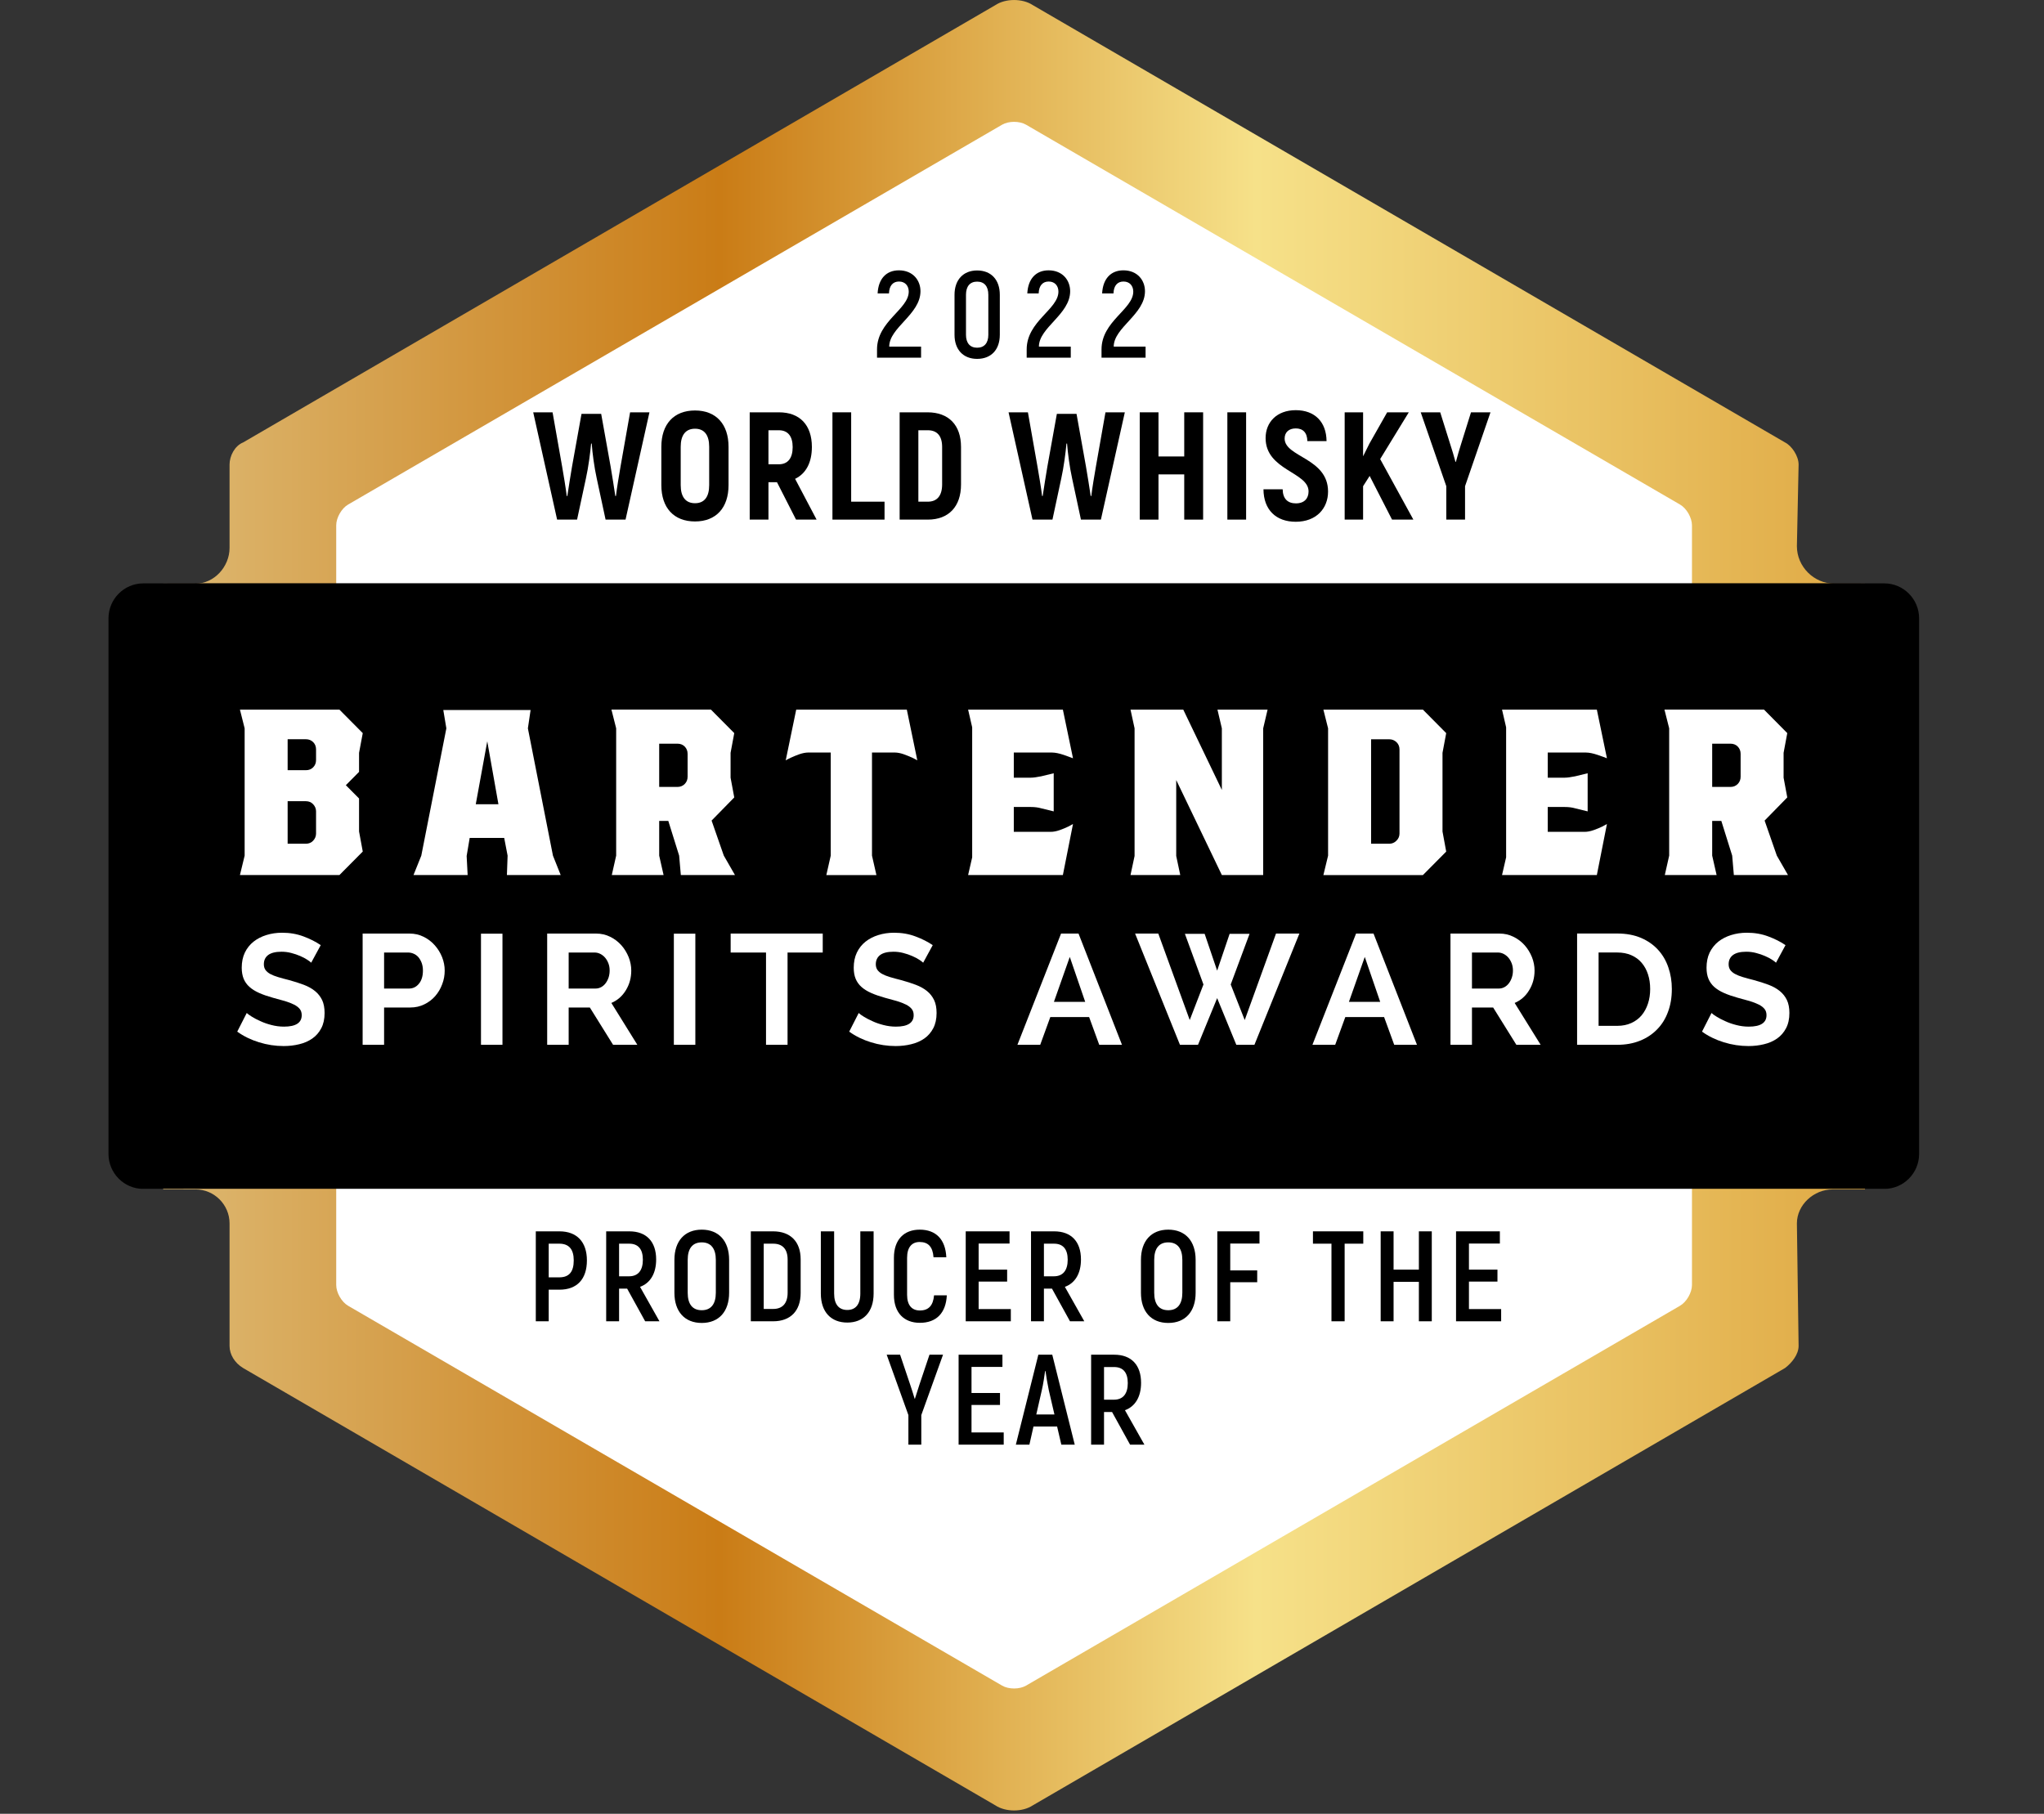 <?xml version="1.0" encoding="UTF-8" standalone="no"?>
<!DOCTYPE svg PUBLIC "-//W3C//DTD SVG 1.1//EN" "http://www.w3.org/Graphics/SVG/1.1/DTD/svg11.dtd">
<svg width="100%" height="100%" viewBox="0 0 80 71" version="1.1" xmlns="http://www.w3.org/2000/svg" xmlns:xlink="http://www.w3.org/1999/xlink" xml:space="preserve" xmlns:serif="http://www.serif.com/" style="fill-rule:evenodd;clip-rule:evenodd;stroke-linejoin:round;stroke-miterlimit:2;">
    <rect x="0" y="0" width="80" height="71" fill="#333333" stroke="none"/>
    <g transform="matrix(1,0,0,1,-1560.31,-441.014)">
        <g transform="matrix(1,0,0,1,947.126,0)">
            <g transform="matrix(66.606,0,0,-66.606,619.571,476.449)">
                <path d="M0.489,0.529L0.047,0.272C0.042,0.27 0.039,0.264 0.039,0.259L0.039,0.21C0.039,0.199 0.03,0.189 0.019,0.189L0,0.189L0,-0.167L0.019,-0.167C0.03,-0.167 0.039,-0.176 0.039,-0.187L0.039,-0.259C0.039,-0.264 0.042,-0.269 0.047,-0.272L0.489,-0.529C0.492,-0.531 0.496,-0.532 0.5,-0.532C0.504,-0.532 0.508,-0.531 0.511,-0.529L0.953,-0.272C0.957,-0.269 0.961,-0.264 0.961,-0.259L0.96,-0.187C0.96,-0.176 0.97,-0.167 0.981,-0.167L1,-0.167L1,0.189L0.982,0.189C0.97,0.189 0.96,0.199 0.96,0.211L0.961,0.259C0.961,0.264 0.957,0.27 0.953,0.272L0.511,0.529C0.508,0.531 0.504,0.532 0.5,0.532C0.496,0.532 0.492,0.531 0.489,0.529Z" style="fill:url(#_Linear1);fill-rule:nonzero;"/>
            </g>
        </g>
        <g transform="matrix(1,0,0,1,947.126,0)">
            <clipPath id="_clip2">
                <path d="M652.139,441.224L622.67,458.337C622.399,458.494 622.179,458.879 622.179,459.192L622.189,462.435C622.189,463.192 621.57,463.846 620.815,463.846L618.792,463.85C618.04,463.85 617.43,464.464 617.43,465.221L617.43,486.182C617.43,486.938 618.04,487.552 618.792,487.552L620.815,487.546C621.57,487.546 622.189,488.161 622.189,488.918L622.178,493.7C622.178,494.013 622.399,494.399 622.67,494.555L652.155,511.681C652.359,511.802 652.617,511.881 652.87,511.881C653.126,511.881 653.387,511.796 653.592,511.674L683.059,494.555C683.329,494.399 683.55,494.013 683.55,493.7L683.545,488.93C683.545,488.173 684.15,487.551 684.903,487.551L686.933,487.552C687.685,487.552 688.296,486.938 688.296,486.182L688.296,465.221C688.296,464.464 687.685,463.85 686.933,463.85L684.954,463.846C684.203,463.846 683.546,463.185 683.546,462.427L683.551,459.192C683.551,458.879 683.329,458.494 683.059,458.337L653.604,441.229C653.392,441.092 653.141,441.014 652.87,441.014C652.609,441.014 652.346,441.093 652.139,441.224Z" clip-rule="nonzero"/>
            </clipPath>
            <g clip-path="url(#_clip2)">
                <g transform="matrix(1,0,0,1,679.406,486.08)">
                    <path d="M0,5.234L0,-24.502C0,-24.801 -0.211,-25.168 -0.468,-25.316L-26.064,-40.185C-26.322,-40.334 -26.742,-40.334 -27,-40.185L-52.597,-25.316C-52.853,-25.168 -53.063,-24.801 -53.063,-24.502L-53.063,5.234C-53.063,5.532 -52.854,5.899 -52.597,6.048L-27,20.917C-26.742,21.066 -26.322,21.066 -26.064,20.917L-0.469,6.048C-0.212,5.899 0,5.532 0,5.234Z" style="fill:white;fill-rule:nonzero;"/>
                </g>
                <g transform="matrix(1,0,0,1,692.565,464.378)">
                    <path d="M0,22.636C0,22.93 -0.267,23.17 -0.595,23.17L-78.788,23.17C-79.114,23.17 -79.382,22.93 -79.382,22.636L-79.382,-0.001C-79.382,-0.294 -79.114,-0.534 -78.788,-0.534L-0.595,-0.534C-0.267,-0.534 0,-0.294 0,-0.001L0,22.636Z" style="fill-rule:nonzero;"/>
                </g>
                <g transform="matrix(1,0,0,1,625.554,471.283)">
                    <path d="M0,1.493C0,1.387 -0.038,1.294 -0.113,1.213C-0.187,1.133 -0.283,1.094 -0.396,1.094L-1.112,1.094L-1.112,2.758L-0.396,2.758C-0.283,2.758 -0.187,2.719 -0.113,2.639C-0.038,2.558 0,2.465 0,2.359L0,1.493ZM0,-0.933C0,-1.048 -0.038,-1.144 -0.113,-1.219C-0.187,-1.293 -0.283,-1.332 -0.396,-1.332L-1.112,-1.332L-1.112,-0.12L-0.396,-0.12C-0.283,-0.12 -0.187,-0.157 -0.113,-0.233C-0.038,-0.309 0,-0.403 0,-0.52L0,-0.933ZM1.683,0.987L1.683,2.278L1.828,3.064L0.915,3.984L-2.979,3.984L-2.795,3.225L-2.795,-1.759L-2.979,-2.491L0.915,-2.491L1.828,-1.571L1.683,-0.799L1.683,-0.054L1.166,0.467L1.683,0.987Z" style="fill:white;fill-rule:nonzero;"/>
                </g>
                <g transform="matrix(1,0,0,1,631.805,471.577)">
                    <path d="M0,0.919L0.887,0.919L0.45,-1.546L0,0.919ZM3.021,2.931L3.324,3.69L1.219,3.69L1.246,2.931L1.113,2.238L-0.238,2.238L-0.357,2.944L-0.318,3.69L-2.437,3.69L-2.132,2.931L-1.151,-2.052L-1.271,-2.771L2.146,-2.771L2.04,-2.052L3.021,2.931Z" style="fill:white;fill-rule:nonzero;"/>
                </g>
                <g transform="matrix(1,0,0,1,640.096,473.535)">
                    <path d="M0,-3.012C0,-3.126 -0.038,-3.222 -0.113,-3.298C-0.187,-3.373 -0.283,-3.41 -0.397,-3.41L-1.112,-3.41L-1.112,-1.717L-0.397,-1.717C-0.283,-1.717 -0.187,-1.757 -0.113,-1.832C-0.038,-1.908 0,-2.004 0,-2.118L0,-3.012ZM1.854,1.732L-0.265,1.732L-0.331,0.972L-0.755,-0.386L-1.112,-0.386L-1.112,0.972L-0.94,1.732L-2.967,1.732L-2.796,0.972L-2.796,-4.011L-2.981,-4.744L0.913,-4.744L1.826,-3.824L1.682,-3.052L1.682,-2.079L1.826,-1.306L0.939,-0.4L1.417,0.972L1.854,1.732Z" style="fill:white;fill-rule:nonzero;"/>
                </g>
                <g transform="matrix(1,0,0,1,647.313,473.589)">
                    <path d="M0,-3.118L0,0.919L0.173,1.679L-1.787,1.679L-1.615,0.919L-1.615,-3.118L-2.489,-3.118C-2.595,-3.118 -2.712,-3.096 -2.841,-3.052C-2.969,-3.006 -3.084,-2.959 -3.185,-2.912C-3.287,-2.862 -3.351,-2.829 -3.377,-2.811L-2.966,-4.797L1.363,-4.797L1.774,-2.811C1.748,-2.829 1.684,-2.862 1.582,-2.912C1.48,-2.959 1.366,-3.006 1.238,-3.052C1.11,-3.096 0.993,-3.118 0.887,-3.118L0,-3.118Z" style="fill:white;fill-rule:nonzero;"/>
                </g>
                <g transform="matrix(1,0,0,1,654.306,470.483)">
                    <path d="M0,3.093C0.105,3.093 0.224,3.071 0.352,3.026C0.479,2.981 0.591,2.934 0.688,2.887C0.785,2.837 0.848,2.803 0.874,2.786L0.478,4.784L-3.231,4.784L-3.072,4.092L-3.072,-0.999L-3.231,-1.691L0.478,-1.691L0.874,0.213C0.812,0.188 0.69,0.143 0.511,0.081C0.328,0.02 0.177,-0.011 0.054,-0.011L-1.443,-0.011L-1.443,0.973L-0.781,0.973C-0.684,0.973 -0.548,0.955 -0.37,0.919L0.119,0.8L0.119,2.292L-0.37,2.172C-0.485,2.138 -0.623,2.12 -0.781,2.12L-1.443,2.12L-1.443,3.093L0,3.093Z" style="fill:white;fill-rule:nonzero;"/>
                </g>
                <g transform="matrix(1,0,0,1,662.624,474.535)">
                    <path d="M0,-5.011L0,0.732L-1.618,0.732L-3.404,-2.987L-3.404,-0.014L-3.246,0.732L-5.193,0.732L-5.034,-0.014L-5.034,-5.011L-5.193,-5.743L-3.128,-5.743L-1.618,-2.599L-1.618,-5.011L-1.79,-5.743L0.172,-5.743L0,-5.011Z" style="fill:white;fill-rule:nonzero;"/>
                </g>
                <g transform="matrix(1,0,0,1,667.959,473.709)">
                    <path d="M0,-3.358C0,-3.473 -0.039,-3.568 -0.119,-3.645C-0.199,-3.719 -0.292,-3.756 -0.396,-3.756L-1.112,-3.756L-1.112,0.332L-0.396,0.332C-0.292,0.332 -0.199,0.293 -0.119,0.213C-0.039,0.134 0,0.04 0,-0.067L0,-3.358ZM1.683,-3.225L1.683,-0.147L1.828,0.64L0.916,1.559L-2.979,1.559L-2.795,0.799L-2.795,-4.184L-2.979,-4.917L0.916,-4.917L1.828,-3.997L1.683,-3.225Z" style="fill:white;fill-rule:nonzero;"/>
                </g>
                <g transform="matrix(1,0,0,1,675.204,470.483)">
                    <path d="M0,3.093C0.106,3.093 0.224,3.071 0.352,3.026C0.48,2.981 0.591,2.934 0.689,2.887C0.786,2.837 0.848,2.803 0.874,2.786L0.479,4.784L-3.232,4.784L-3.072,4.092L-3.072,-0.999L-3.232,-1.691L0.479,-1.691L0.874,0.213C0.812,0.188 0.691,0.143 0.51,0.081C0.329,0.02 0.177,-0.011 0.054,-0.011L-1.443,-0.011L-1.443,0.973L-0.781,0.973C-0.684,0.973 -0.547,0.955 -0.37,0.919L0.119,0.8L0.119,2.292L-0.37,2.172C-0.485,2.138 -0.622,2.12 -0.781,2.12L-1.443,2.12L-1.443,3.093L0,3.093Z" style="fill:white;fill-rule:nonzero;"/>
                </g>
                <g transform="matrix(1,0,0,1,681.31,473.535)">
                    <path d="M0,-3.012C0,-3.126 -0.038,-3.222 -0.113,-3.298C-0.187,-3.373 -0.283,-3.41 -0.396,-3.41L-1.113,-3.41L-1.113,-1.717L-0.396,-1.717C-0.283,-1.717 -0.187,-1.757 -0.113,-1.832C-0.038,-1.908 0,-2.004 0,-2.118L0,-3.012ZM1.854,1.732L-0.265,1.732L-0.33,0.972L-0.755,-0.386L-1.113,-0.386L-1.113,0.972L-0.94,1.732L-2.967,1.732L-2.796,0.972L-2.796,-4.011L-2.981,-4.744L0.915,-4.744L1.826,-3.824L1.682,-3.052L1.682,-2.079L1.826,-1.306L0.939,-0.4L1.417,0.972L1.854,1.732Z" style="fill:white;fill-rule:nonzero;"/>
                </g>
                <g transform="matrix(1,0,0,1,625.364,480.788)">
                    <path d="M0,-2.09C-0.027,-2.117 -0.079,-2.157 -0.154,-2.206C-0.229,-2.256 -0.321,-2.304 -0.429,-2.351C-0.538,-2.398 -0.653,-2.438 -0.779,-2.47C-0.905,-2.504 -1.034,-2.519 -1.164,-2.519C-1.396,-2.519 -1.568,-2.476 -1.683,-2.391C-1.797,-2.305 -1.853,-2.185 -1.853,-2.028C-1.853,-1.939 -1.83,-1.863 -1.788,-1.804C-1.746,-1.746 -1.684,-1.693 -1.604,-1.649C-1.521,-1.604 -1.419,-1.563 -1.295,-1.526C-1.172,-1.488 -1.026,-1.45 -0.865,-1.409C-0.653,-1.352 -0.462,-1.289 -0.29,-1.225C-0.117,-1.159 0.029,-1.078 0.149,-0.98C0.27,-0.882 0.361,-0.764 0.428,-0.627C0.492,-0.491 0.524,-0.321 0.524,-0.121C0.524,0.111 0.481,0.311 0.394,0.476C0.307,0.642 0.189,0.777 0.044,0.878C-0.103,0.98 -0.273,1.056 -0.469,1.102C-0.664,1.15 -0.867,1.173 -1.078,1.173C-1.403,1.173 -1.726,1.124 -2.042,1.026C-2.359,0.928 -2.643,0.79 -2.895,0.609L-2.523,-0.121C-2.487,-0.085 -2.421,-0.036 -2.325,0.022C-2.229,0.083 -2.117,0.141 -1.986,0.199C-1.856,0.26 -1.711,0.31 -1.554,0.35C-1.396,0.391 -1.232,0.413 -1.066,0.413C-0.604,0.413 -0.371,0.263 -0.371,-0.035C-0.371,-0.134 -0.397,-0.215 -0.45,-0.281C-0.503,-0.346 -0.578,-0.403 -0.677,-0.452C-0.773,-0.501 -0.892,-0.546 -1.029,-0.588C-1.169,-0.628 -1.322,-0.671 -1.493,-0.716C-1.7,-0.774 -1.88,-0.836 -2.032,-0.903C-2.185,-0.971 -2.312,-1.049 -2.413,-1.14C-2.516,-1.229 -2.591,-1.336 -2.643,-1.458C-2.692,-1.581 -2.719,-1.726 -2.719,-1.893C-2.719,-2.113 -2.679,-2.312 -2.598,-2.483C-2.516,-2.654 -2.402,-2.797 -2.258,-2.912C-2.113,-3.027 -1.946,-3.113 -1.755,-3.172C-1.563,-3.232 -1.359,-3.263 -1.14,-3.263C-0.834,-3.263 -0.555,-3.214 -0.298,-3.117C-0.043,-3.022 0.182,-2.908 0.373,-2.777L0,-2.09Z" style="fill:white;fill-rule:nonzero;"/>
                </g>
                <g transform="matrix(1,0,0,1,628.217,479.76)">
                    <path d="M0,-0.05L0.978,-0.05C1.131,-0.05 1.261,-0.113 1.364,-0.24C1.468,-0.366 1.52,-0.538 1.52,-0.755C1.52,-0.864 1.503,-0.965 1.471,-1.053C1.438,-1.14 1.396,-1.215 1.343,-1.278C1.29,-1.337 1.228,-1.384 1.156,-1.414C1.085,-1.445 1.013,-1.46 0.94,-1.46L0,-1.46L0,-0.05ZM-0.84,2.152L-0.84,-2.202L0.995,-2.202C1.194,-2.202 1.378,-2.161 1.547,-2.076C1.715,-1.993 1.86,-1.883 1.982,-1.745C2.104,-1.609 2.2,-1.453 2.27,-1.28C2.338,-1.106 2.372,-0.931 2.372,-0.755C2.372,-0.571 2.341,-0.393 2.274,-0.219C2.209,-0.044 2.119,0.109 2.001,0.245C1.883,0.38 1.741,0.488 1.573,0.569C1.407,0.651 1.226,0.692 1.025,0.692L0,0.692L0,2.152L-0.84,2.152Z" style="fill:white;fill-rule:nonzero;"/>
                </g>
                <g transform="matrix(1,0,0,1,0,364.199)">
                    <rect x="632.009" y="113.364" width="0.841" height="4.349" style="fill:white;"/>
                </g>
                <g transform="matrix(1,0,0,1,635.441,479.76)">
                    <path d="M0,-0.05L1.054,-0.05C1.131,-0.05 1.203,-0.069 1.271,-0.105C1.339,-0.142 1.396,-0.192 1.444,-0.255C1.493,-0.319 1.532,-0.394 1.562,-0.48C1.589,-0.566 1.604,-0.657 1.604,-0.755C1.604,-0.858 1.588,-0.951 1.555,-1.037C1.521,-1.123 1.479,-1.198 1.424,-1.261C1.369,-1.324 1.306,-1.373 1.235,-1.408C1.164,-1.443 1.091,-1.46 1.019,-1.46L0,-1.46L0,-0.05ZM-0.841,2.152L-0.841,-2.202L1.073,-2.202C1.272,-2.202 1.455,-2.161 1.625,-2.076C1.794,-1.993 1.939,-1.883 2.062,-1.745C2.183,-1.609 2.277,-1.453 2.348,-1.28C2.416,-1.106 2.45,-0.931 2.45,-0.755C2.45,-0.474 2.381,-0.217 2.241,0.013C2.101,0.246 1.91,0.412 1.671,0.514L2.688,2.152L1.738,2.152L0.829,0.692L0,0.692L0,2.152L-0.841,2.152Z" style="fill:white;fill-rule:nonzero;"/>
                </g>
                <g transform="matrix(1,0,0,1,0,364.199)">
                    <rect x="639.558" y="113.364" width="0.841" height="4.349" style="fill:white;"/>
                </g>
                <g transform="matrix(1,0,0,1,645.385,481.17)">
                    <path d="M0,-2.87L-1.377,-2.87L-1.377,0.742L-2.22,0.742L-2.22,-2.87L-3.604,-2.87L-3.604,-3.612L0,-3.612L0,-2.87Z" style="fill:white;fill-rule:nonzero;"/>
                </g>
                <g transform="matrix(1,0,0,1,649.316,480.788)">
                    <path d="M0,-2.09C-0.027,-2.117 -0.08,-2.157 -0.154,-2.206C-0.23,-2.256 -0.322,-2.304 -0.429,-2.351C-0.538,-2.398 -0.653,-2.438 -0.779,-2.47C-0.906,-2.504 -1.034,-2.519 -1.164,-2.519C-1.396,-2.519 -1.569,-2.476 -1.683,-2.391C-1.796,-2.305 -1.854,-2.185 -1.854,-2.028C-1.854,-1.939 -1.831,-1.863 -1.788,-1.804C-1.746,-1.746 -1.685,-1.693 -1.604,-1.649C-1.521,-1.604 -1.42,-1.563 -1.296,-1.526C-1.172,-1.488 -1.027,-1.45 -0.865,-1.409C-0.653,-1.352 -0.462,-1.289 -0.29,-1.225C-0.116,-1.159 0.029,-1.078 0.15,-0.98C0.271,-0.882 0.362,-0.764 0.428,-0.627C0.493,-0.491 0.525,-0.321 0.525,-0.121C0.525,0.111 0.481,0.311 0.395,0.476C0.307,0.642 0.189,0.777 0.045,0.878C-0.104,0.98 -0.273,1.056 -0.47,1.102C-0.665,1.15 -0.867,1.173 -1.078,1.173C-1.403,1.173 -1.726,1.124 -2.042,1.026C-2.358,0.928 -2.644,0.79 -2.895,0.609L-2.523,-0.121C-2.487,-0.085 -2.422,-0.036 -2.326,0.022C-2.229,0.083 -2.116,0.141 -1.986,0.199C-1.857,0.26 -1.712,0.31 -1.554,0.35C-1.396,0.391 -1.232,0.413 -1.066,0.413C-0.604,0.413 -0.372,0.263 -0.372,-0.035C-0.372,-0.134 -0.397,-0.215 -0.45,-0.281C-0.503,-0.346 -0.578,-0.403 -0.676,-0.452C-0.773,-0.501 -0.892,-0.546 -1.029,-0.588C-1.169,-0.628 -1.323,-0.671 -1.494,-0.716C-1.7,-0.774 -1.881,-0.836 -2.032,-0.903C-2.185,-0.971 -2.312,-1.049 -2.414,-1.14C-2.515,-1.229 -2.591,-1.336 -2.642,-1.458C-2.693,-1.581 -2.718,-1.726 -2.718,-1.893C-2.718,-2.113 -2.678,-2.312 -2.597,-2.483C-2.515,-2.654 -2.402,-2.797 -2.258,-2.912C-2.113,-3.027 -1.946,-3.113 -1.755,-3.172C-1.564,-3.232 -1.358,-3.263 -1.14,-3.263C-0.834,-3.263 -0.554,-3.214 -0.299,-3.117C-0.043,-3.022 0.182,-2.908 0.374,-2.777L0,-2.09Z" style="fill:white;fill-rule:nonzero;"/>
                </g>
                <g transform="matrix(1,0,0,1,655.054,480.997)">
                    <path d="M0,-2.525L-0.621,-0.765L0.604,-0.765L0,-2.525ZM-2.049,0.915L-0.341,-3.44L0.342,-3.44L2.043,0.915L1.153,0.915L0.757,-0.171L-0.762,-0.171L-1.157,0.915L-2.049,0.915Z" style="fill:white;fill-rule:nonzero;"/>
                </g>
                <g transform="matrix(1,0,0,1,659.56,481.9)">
                    <path d="M0,-4.331L0.773,-4.331L1.262,-2.89L1.75,-4.331L2.53,-4.331L1.793,-2.349L2.341,-0.957L3.566,-4.343L4.481,-4.343L2.721,0.012L2.012,0.012L1.262,-1.815L0.513,0.012L-0.194,0.012L-1.95,-4.343L-1.042,-4.343L0.189,-0.957L0.726,-2.349L0,-4.331Z" style="fill:white;fill-rule:nonzero;"/>
                </g>
                <g transform="matrix(1,0,0,1,666.6,480.997)">
                    <path d="M0,-2.525L-0.621,-0.765L0.604,-0.765L0,-2.525ZM-2.049,0.915L-0.341,-3.44L0.342,-3.44L2.043,0.915L1.152,0.915L0.756,-0.171L-0.762,-0.171L-1.158,0.915L-2.049,0.915Z" style="fill:white;fill-rule:nonzero;"/>
                </g>
                <g transform="matrix(1,0,0,1,670.795,479.76)">
                    <path d="M0,-0.05L1.054,-0.05C1.131,-0.05 1.203,-0.069 1.271,-0.105C1.339,-0.142 1.396,-0.192 1.444,-0.255C1.493,-0.319 1.532,-0.394 1.561,-0.48C1.589,-0.566 1.604,-0.657 1.604,-0.755C1.604,-0.858 1.587,-0.951 1.555,-1.037C1.521,-1.123 1.479,-1.198 1.424,-1.261C1.368,-1.324 1.306,-1.373 1.235,-1.408C1.164,-1.443 1.091,-1.46 1.019,-1.46L0,-1.46L0,-0.05ZM-0.841,2.152L-0.841,-2.202L1.072,-2.202C1.271,-2.202 1.455,-2.161 1.625,-2.076C1.794,-1.993 1.939,-1.883 2.062,-1.745C2.183,-1.609 2.277,-1.453 2.348,-1.28C2.416,-1.106 2.45,-0.931 2.45,-0.755C2.45,-0.474 2.381,-0.217 2.24,0.013C2.101,0.246 1.91,0.412 1.671,0.514L2.688,2.152L1.738,2.152L0.829,0.692L0,0.692L0,2.152L-0.841,2.152Z" style="fill:white;fill-rule:nonzero;"/>
                </g>
                <g transform="matrix(1,0,0,1,677.77,479.739)">
                    <path d="M0,-0.01C0,-0.22 -0.028,-0.41 -0.086,-0.587C-0.143,-0.763 -0.227,-0.913 -0.336,-1.04C-0.445,-1.168 -0.58,-1.266 -0.742,-1.336C-0.901,-1.405 -1.083,-1.44 -1.286,-1.44L-2.019,-1.44L-2.019,1.431L-1.286,1.431C-1.079,1.431 -0.896,1.392 -0.734,1.319C-0.575,1.246 -0.44,1.144 -0.332,1.016C-0.226,0.886 -0.143,0.735 -0.086,0.559C-0.028,0.384 0,0.193 0,-0.01M-2.86,2.173L-2.86,-2.183L-1.286,-2.183C-0.933,-2.183 -0.624,-2.125 -0.357,-2.011C-0.091,-1.897 0.131,-1.741 0.311,-1.543C0.489,-1.348 0.623,-1.118 0.712,-0.854C0.803,-0.59 0.848,-0.31 0.848,-0.01C0.848,0.32 0.798,0.62 0.697,0.886C0.599,1.156 0.454,1.385 0.267,1.574C0.08,1.765 -0.144,1.913 -0.405,2.016C-0.669,2.121 -0.962,2.173 -1.286,2.173L-2.86,2.173Z" style="fill:white;fill-rule:nonzero;"/>
                </g>
                <g transform="matrix(1,0,0,1,682.695,480.788)">
                    <path d="M0,-2.09C-0.028,-2.117 -0.08,-2.157 -0.154,-2.206C-0.23,-2.256 -0.322,-2.304 -0.43,-2.351C-0.539,-2.398 -0.654,-2.438 -0.78,-2.47C-0.907,-2.504 -1.034,-2.519 -1.164,-2.519C-1.396,-2.519 -1.569,-2.476 -1.683,-2.391C-1.797,-2.305 -1.854,-2.185 -1.854,-2.028C-1.854,-1.939 -1.831,-1.863 -1.789,-1.804C-1.747,-1.746 -1.685,-1.693 -1.604,-1.649C-1.521,-1.604 -1.42,-1.563 -1.296,-1.526C-1.173,-1.488 -1.028,-1.45 -0.866,-1.409C-0.654,-1.352 -0.463,-1.289 -0.291,-1.225C-0.117,-1.159 0.028,-1.078 0.148,-0.98C0.269,-0.882 0.361,-0.764 0.427,-0.627C0.491,-0.491 0.524,-0.321 0.524,-0.121C0.524,0.111 0.48,0.311 0.393,0.476C0.306,0.642 0.187,0.777 0.043,0.878C-0.104,0.98 -0.274,1.056 -0.47,1.102C-0.665,1.15 -0.868,1.173 -1.078,1.173C-1.403,1.173 -1.726,1.124 -2.042,1.026C-2.359,0.928 -2.644,0.79 -2.896,0.609L-2.524,-0.121C-2.488,-0.085 -2.423,-0.036 -2.326,0.022C-2.23,0.083 -2.117,0.141 -1.987,0.199C-1.857,0.26 -1.712,0.31 -1.555,0.35C-1.396,0.391 -1.233,0.413 -1.067,0.413C-0.604,0.413 -0.372,0.263 -0.372,-0.035C-0.372,-0.134 -0.397,-0.215 -0.451,-0.281C-0.504,-0.346 -0.579,-0.403 -0.677,-0.452C-0.774,-0.501 -0.893,-0.546 -1.029,-0.588C-1.17,-0.628 -1.322,-0.671 -1.494,-0.716C-1.701,-0.774 -1.88,-0.836 -2.033,-0.903C-2.186,-0.971 -2.313,-1.049 -2.416,-1.14C-2.516,-1.229 -2.592,-1.336 -2.643,-1.458C-2.694,-1.581 -2.719,-1.726 -2.719,-1.893C-2.719,-2.113 -2.68,-2.312 -2.599,-2.483C-2.516,-2.654 -2.402,-2.797 -2.26,-2.912C-2.114,-3.027 -1.947,-3.113 -1.756,-3.172C-1.563,-3.232 -1.359,-3.263 -1.141,-3.263C-0.835,-3.263 -0.555,-3.214 -0.3,-3.117C-0.043,-3.022 0.181,-2.908 0.372,-2.777L0,-2.09Z" style="fill:white;fill-rule:nonzero;"/>
                </g>
            </g>
        </g>
        <g transform="matrix(1,0,0,1,947.126,0)">
            <g transform="matrix(1.073,0,0,1,-53.552,0)">
                <path d="M653.366,455.014L654.973,455.014L654.973,454.582L653.811,454.582C653.811,453.832 654.951,453.322 654.951,452.413C654.951,451.99 654.679,451.596 654.163,451.596C653.704,451.596 653.414,451.928 653.388,452.5L653.802,452.5C653.811,452.192 653.949,452.034 654.167,452.034C654.403,452.034 654.523,452.216 654.523,452.428C654.523,453.125 653.366,453.586 653.366,454.692L653.366,455.014Z" style="fill-rule:nonzero;"/>
                <path d="M657.017,455.062C657.529,455.062 657.845,454.702 657.845,454.12L657.845,452.553C657.845,451.966 657.529,451.601 657.017,451.601C656.513,451.601 656.193,451.966 656.193,452.553L656.193,454.12C656.193,454.702 656.513,455.062 657.017,455.062ZM657.017,454.625C656.758,454.625 656.611,454.442 656.611,454.12L656.611,452.553C656.611,452.221 656.758,452.038 657.017,452.038C657.279,452.038 657.426,452.221 657.426,452.553L657.426,454.12C657.426,454.442 657.279,454.625 657.017,454.625Z" style="fill-rule:nonzero;"/>
                <path d="M658.825,455.014L660.433,455.014L660.433,454.582L659.271,454.582C659.271,453.832 660.411,453.322 660.411,452.413C660.411,451.99 660.139,451.596 659.623,451.596C659.164,451.596 658.874,451.928 658.848,452.5L659.262,452.5C659.271,452.192 659.409,452.034 659.627,452.034C659.863,452.034 659.983,452.216 659.983,452.428C659.983,453.125 658.825,453.586 658.825,454.692L658.825,455.014Z" style="fill-rule:nonzero;"/>
                <path d="M661.555,455.014L663.162,455.014L663.162,454.582L662,454.582C662,453.832 663.14,453.322 663.14,452.413C663.14,451.99 662.868,451.596 662.352,451.596C661.893,451.596 661.604,451.928 661.577,452.5L661.991,452.5C662,452.192 662.138,452.034 662.356,452.034C662.592,452.034 662.713,452.216 662.713,452.428C662.713,453.125 661.555,453.586 661.555,454.692L661.555,455.014Z" style="fill-rule:nonzero;"/>
                <path d="M644.359,457.154L644.009,459.284C643.959,459.59 643.876,460.124 643.843,460.43L643.82,460.43C643.781,460.124 643.698,459.602 643.648,459.272L643.304,457.214L642.587,457.214L642.242,459.272C642.192,459.602 642.109,460.124 642.07,460.43L642.048,460.43C642.014,460.124 641.931,459.59 641.881,459.284L641.531,457.154L640.825,457.154L641.697,461.354L642.425,461.354L642.748,459.74C642.837,459.314 642.909,458.72 642.937,458.378L642.959,458.378C642.981,458.72 643.053,459.314 643.142,459.74L643.465,461.354L644.193,461.354L645.065,457.154L644.359,457.154Z" style="fill-rule:nonzero;"/>
                <path d="M646.727,461.426C647.494,461.426 647.95,460.892 647.95,460.004L647.95,458.504C647.95,457.616 647.494,457.082 646.727,457.082C645.954,457.082 645.499,457.616 645.499,458.504L645.499,460.004C645.499,460.892 645.954,461.426 646.727,461.426ZM646.727,460.712C646.382,460.712 646.205,460.46 646.205,460.004L646.205,458.504C646.205,458.048 646.382,457.796 646.727,457.796C647.071,457.796 647.244,458.048 647.244,458.504L647.244,460.004C647.244,460.46 647.071,460.712 646.727,460.712Z" style="fill-rule:nonzero;"/>
                <path d="M650.412,461.354L651.162,461.354L650.378,459.758C650.773,459.554 650.99,459.122 650.99,458.51C650.99,457.652 650.55,457.154 649.789,457.154L648.722,457.154L648.722,461.354L649.406,461.354L649.406,459.89L649.717,459.89L650.412,461.354ZM649.406,457.856L649.784,457.856C650.111,457.856 650.289,458.084 650.289,458.516C650.289,458.954 650.111,459.188 649.784,459.188L649.406,459.188L649.406,457.856Z" style="fill-rule:nonzero;"/>
                <path d="M652.423,460.652L652.423,457.154L651.74,457.154L651.74,461.354L653.64,461.354L653.64,460.652L652.423,460.652Z" style="fill-rule:nonzero;"/>
                <path d="M654.191,461.354L655.219,461.354C655.98,461.354 656.43,460.844 656.43,459.98L656.43,458.51C656.43,457.652 655.98,457.154 655.208,457.154L654.191,457.154L654.191,461.354ZM654.874,460.652L654.874,457.856L655.219,457.856C655.558,457.856 655.741,458.078 655.741,458.51L655.741,459.974C655.741,460.418 655.558,460.652 655.219,460.652L654.874,460.652Z" style="fill-rule:nonzero;"/>
                <path d="M661.699,457.154L661.349,459.284C661.299,459.59 661.215,460.124 661.182,460.43L661.16,460.43C661.121,460.124 661.037,459.602 660.987,459.272L660.643,457.214L659.926,457.214L659.581,459.272C659.531,459.602 659.448,460.124 659.409,460.43L659.387,460.43C659.354,460.124 659.27,459.59 659.22,459.284L658.87,457.154L658.164,457.154L659.037,461.354L659.765,461.354L660.087,459.74C660.176,459.314 660.248,458.72 660.276,458.378L660.298,458.378C660.321,458.72 660.393,459.314 660.482,459.74L660.804,461.354L661.532,461.354L662.405,457.154L661.699,457.154Z" style="fill-rule:nonzero;"/>
                <path d="M664.572,457.154L664.572,458.882L663.633,458.882L663.633,457.154L662.949,457.154L662.949,461.354L663.633,461.354L663.633,459.584L664.572,459.584L664.572,461.354L665.261,461.354L665.261,457.154L664.572,457.154Z" style="fill-rule:nonzero;"/>
                <rect x="666.145" y="457.154" width="0.684" height="4.2" style="fill-rule:nonzero;"/>
                <path d="M668.64,461.438C669.39,461.438 669.818,460.916 669.818,460.256C669.818,458.936 668.234,458.912 668.234,458.18C668.234,457.94 668.385,457.784 668.64,457.784C668.901,457.784 669.057,457.946 669.063,458.282L669.763,458.282C669.757,457.532 669.335,457.07 668.64,457.07C667.951,457.07 667.54,457.538 667.54,458.162C667.54,459.428 669.107,459.488 669.107,460.25C669.107,460.52 668.957,460.718 668.646,460.718C668.351,460.718 668.168,460.544 668.162,460.166L667.462,460.166C667.468,460.976 667.923,461.438 668.64,461.438Z" style="fill-rule:nonzero;"/>
                <path d="M672.152,461.354L672.93,461.354L671.719,458.984L672.763,457.154L671.974,457.154L671.324,458.384L671.096,458.876L671.096,457.154L670.424,457.154L670.424,461.354L671.096,461.354L671.096,460.046L671.335,459.644L672.152,461.354Z" style="fill-rule:nonzero;"/>
                <path d="M674.131,461.354L674.815,461.354L674.815,460.046L675.743,457.154L675.032,457.154L674.665,458.414C674.615,458.582 674.531,458.888 674.481,459.092L674.465,459.092C674.415,458.888 674.331,458.582 674.281,458.426L673.909,457.154L673.198,457.154L674.131,460.046L674.131,461.354Z" style="fill-rule:nonzero;"/>
            </g>
        </g>
        <g transform="matrix(1,0,0,1,947.126,0)">
            <g transform="matrix(0.944,0,0,1,31.54,0)">
                <path d="M639.343,489.214L638.363,489.214L638.363,492.735L638.898,492.735L638.898,491.498L639.343,491.498C640.068,491.498 640.482,491.09 640.482,490.351C640.482,489.631 640.068,489.214 639.343,489.214ZM639.337,491.015L638.898,491.015L638.898,489.697L639.337,489.697C639.74,489.697 639.936,489.918 639.936,490.351C639.936,490.803 639.74,491.015 639.337,491.015Z" style="fill-rule:nonzero;"/>
                <path d="M642.897,492.735L643.49,492.735L642.685,491.387C643.109,491.241 643.353,490.864 643.353,490.315C643.353,489.616 642.95,489.214 642.24,489.214L641.281,489.214L641.281,492.735L641.816,492.735L641.816,491.457L642.15,491.457L642.897,492.735ZM641.816,489.697L642.235,489.697C642.606,489.697 642.802,489.908 642.802,490.325C642.802,490.743 642.606,490.974 642.23,490.974L641.816,490.974L641.816,489.697Z" style="fill-rule:nonzero;"/>
                <path d="M645.244,492.8C645.954,492.8 646.378,492.353 646.378,491.618L646.378,490.33C646.378,489.596 645.954,489.148 645.244,489.148C644.534,489.148 644.11,489.596 644.11,490.33L644.11,491.618C644.11,492.353 644.534,492.8 645.244,492.8ZM645.244,492.302C644.857,492.302 644.661,492.061 644.661,491.618L644.661,490.33C644.661,489.888 644.857,489.646 645.244,489.646C645.625,489.646 645.827,489.888 645.827,490.33L645.827,491.618C645.827,492.061 645.625,492.302 645.244,492.302Z" style="fill-rule:nonzero;"/>
                <path d="M647.278,492.735L648.205,492.735C648.92,492.735 649.344,492.328 649.344,491.628L649.344,490.31C649.344,489.616 648.92,489.214 648.2,489.214L647.278,489.214L647.278,492.735ZM647.813,492.252L647.813,489.697L648.205,489.697C648.592,489.697 648.804,489.908 648.804,490.32L648.804,491.618C648.804,492.036 648.587,492.252 648.205,492.252L647.813,492.252Z" style="fill-rule:nonzero;"/>
                <path d="M651.278,492.785C651.94,492.785 652.369,492.378 652.369,491.648L652.369,489.214L651.818,489.214L651.818,491.648C651.818,492.086 651.611,492.292 651.278,492.292C650.939,492.292 650.732,492.086 650.732,491.648L650.732,489.214L650.181,489.214L650.181,491.648C650.181,492.378 650.61,492.785 651.278,492.785Z" style="fill-rule:nonzero;"/>
                <path d="M654.286,492.795C654.97,492.795 655.367,492.413 655.404,491.719L654.875,491.719C654.837,492.121 654.647,492.312 654.286,492.312C653.963,492.312 653.757,492.116 653.757,491.699L653.757,490.25C653.757,489.827 653.963,489.631 654.276,489.631C654.631,489.631 654.822,489.817 654.853,490.23L655.383,490.23C655.351,489.531 654.954,489.148 654.281,489.148C653.63,489.148 653.211,489.536 653.211,490.25L653.211,491.699C653.211,492.408 653.635,492.795 654.286,492.795Z" style="fill-rule:nonzero;"/>
                <path d="M656.723,492.257L656.723,491.181L657.905,491.181L657.905,490.713L656.723,490.713L656.723,489.692L658.005,489.692L658.005,489.214L656.188,489.214L656.188,492.735L658.058,492.735L658.058,492.257L656.723,492.257Z" style="fill-rule:nonzero;"/>
                <path d="M660.511,492.735L661.104,492.735L660.299,491.387C660.723,491.241 660.966,490.864 660.966,490.315C660.966,489.616 660.564,489.214 659.854,489.214L658.895,489.214L658.895,492.735L659.43,492.735L659.43,491.457L659.764,491.457L660.511,492.735ZM659.43,489.697L659.849,489.697C660.22,489.697 660.416,489.908 660.416,490.325C660.416,490.743 660.22,490.974 659.843,490.974L659.43,490.974L659.43,489.697Z" style="fill-rule:nonzero;"/>
                <path d="M664.586,492.8C665.296,492.8 665.72,492.353 665.72,491.618L665.72,490.33C665.72,489.596 665.296,489.148 664.586,489.148C663.876,489.148 663.453,489.596 663.453,490.33L663.453,491.618C663.453,492.353 663.876,492.8 664.586,492.8ZM664.586,492.302C664.199,492.302 664.003,492.061 664.003,491.618L664.003,490.33C664.003,489.888 664.199,489.646 664.586,489.646C664.968,489.646 665.169,489.888 665.169,490.33L665.169,491.618C665.169,492.061 664.968,492.302 664.586,492.302Z" style="fill-rule:nonzero;"/>
                <path d="M668.368,489.692L668.368,489.214L666.62,489.214L666.62,492.735L667.155,492.735L667.155,491.206L668.273,491.206L668.273,490.743L667.155,490.743L667.155,489.692L668.368,489.692Z" style="fill-rule:nonzero;"/>
                <path d="M672.671,489.214L670.584,489.214L670.584,489.697L671.352,489.697L671.352,492.735L671.898,492.735L671.898,489.697L672.671,489.697L672.671,489.214Z" style="fill-rule:nonzero;"/>
                <path d="M674.976,489.214L674.976,490.713L673.927,490.713L673.927,489.214L673.392,489.214L673.392,492.735L673.927,492.735L673.927,491.191L674.976,491.191L674.976,492.735L675.511,492.735L675.511,489.214L674.976,489.214Z" style="fill-rule:nonzero;"/>
                <path d="M677.052,492.257L677.052,491.181L678.234,491.181L678.234,490.713L677.052,490.713L677.052,489.692L678.334,489.692L678.334,489.214L676.517,489.214L676.517,492.735L678.387,492.735L678.387,492.257L677.052,492.257Z" style="fill-rule:nonzero;"/>
                <path d="M653.811,497.564L654.346,497.564L654.346,496.407L655.247,494.043L654.685,494.043L654.272,495.205L654.081,495.768L654.071,495.768C654.018,495.592 653.938,495.366 653.885,495.215L653.467,494.043L652.911,494.043L653.811,496.407L653.811,497.564Z" style="fill-rule:nonzero;"/>
                <path d="M656.428,497.086L656.428,496.01L657.609,496.01L657.609,495.542L656.428,495.542L656.428,494.521L657.71,494.521L657.71,494.043L655.893,494.043L655.893,497.564L657.763,497.564L657.763,497.086L656.428,497.086Z" style="fill-rule:nonzero;"/>
                <path d="M660.152,497.564L660.708,497.564L659.776,494.043L659.199,494.043L658.266,497.564L658.828,497.564L658.997,496.855L659.977,496.855L660.152,497.564ZM659.114,496.382L659.342,495.436C659.4,495.205 659.453,494.868 659.479,494.682L659.495,494.682C659.522,494.868 659.58,495.205 659.633,495.436L659.866,496.382L659.114,496.382Z" style="fill-rule:nonzero;"/>
                <path d="M663.002,497.564L663.596,497.564L662.79,496.216C663.214,496.07 663.458,495.693 663.458,495.145C663.458,494.445 663.055,494.043 662.345,494.043L661.387,494.043L661.387,497.564L661.922,497.564L661.922,496.286L662.255,496.286L663.002,497.564ZM661.922,494.526L662.34,494.526C662.711,494.526 662.907,494.737 662.907,495.155C662.907,495.572 662.711,495.804 662.335,495.804L661.922,495.804L661.922,494.526Z" style="fill-rule:nonzero;"/>
            </g>
        </g>
    </g>
    <defs>
        <linearGradient id="_Linear1" x1="0" y1="0" x2="1" y2="0" gradientUnits="userSpaceOnUse" gradientTransform="matrix(1,0,0,-1,0,3.5474e-05)"><stop offset="0" style="stop-color:rgb(221,184,113);stop-opacity:1"/><stop offset="0.01" style="stop-color:rgb(221,184,113);stop-opacity:1"/><stop offset="0.33" style="stop-color:rgb(202,124,22);stop-opacity:1"/><stop offset="0.64" style="stop-color:rgb(246,225,137);stop-opacity:1"/><stop offset="1" style="stop-color:rgb(223,168,67);stop-opacity:1"/></linearGradient>
    </defs>
</svg>
